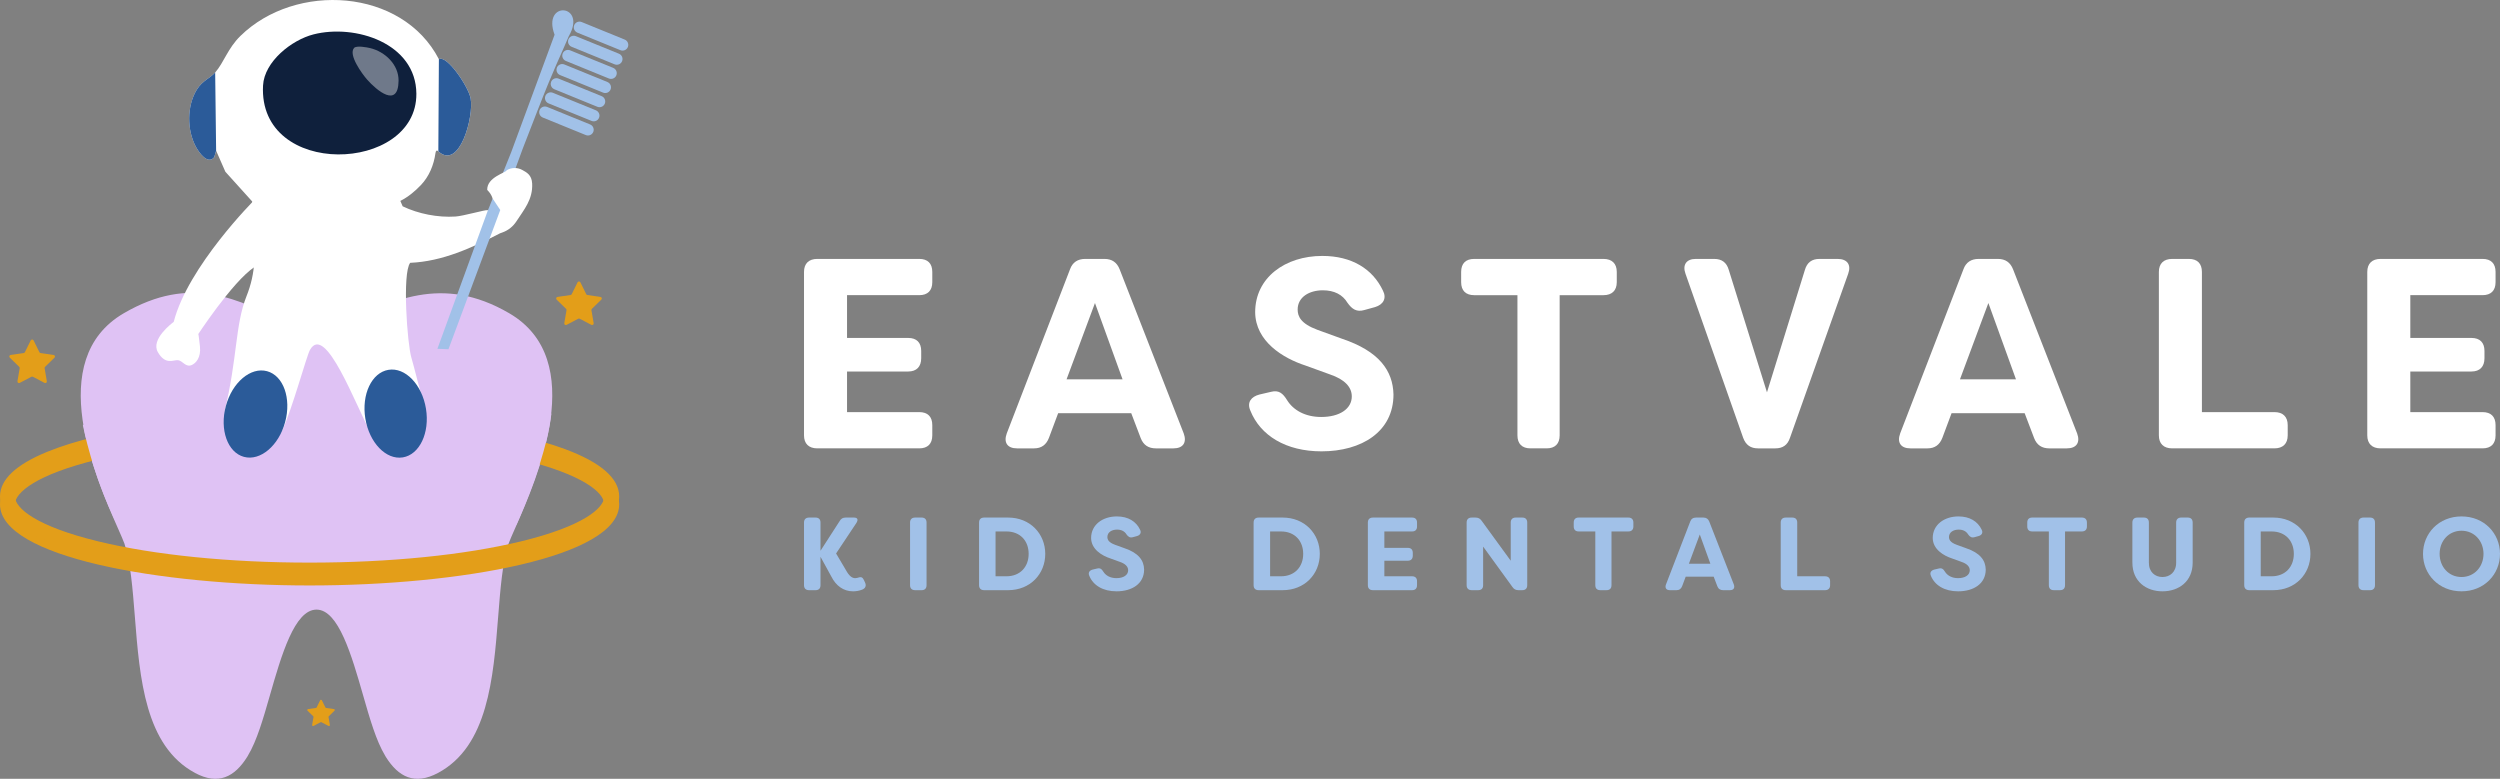 <?xml version="1.0" encoding="UTF-8"?><svg id="Layer_2" xmlns="http://www.w3.org/2000/svg" viewBox="0 0 339.903 105.887"><rect x="0" y="0" width="339.903" height="105.887" fill="#808080" stroke="none"/><g id="Components"><g id="_4e2f5f6c-2dbf-427e-9e29-3cede268ee43_1"><path d="M113.024,78.38l-1.467-2.68v3.865c0,.437-.24.677-.677.677h-.875c-.437,0-.691-.24-.691-.677v-8.52c0-.437.254-.677.691-.677h.875c.437,0,.677.24.677.677v3.837l2.61-4.048c.183-.324.437-.466.804-.466h1.129c.508,0,.621.282.325.748l-2.751,4.133,1.326,2.243c.451.818.846,1.143,1.34,1.115.099-.014.282-.043.437-.099.367-.113.536.042.706.409l.141.31c.169.381.071.748-.381.931-.409.169-.846.24-1.269.24-1.284,0-2.327-.762-2.948-2.017Z" style="fill:#a1c1e8;"/><path d="M123.732,79.565v-8.52c0-.437.254-.677.691-.677h.875c.437,0,.677.24.677.677v8.52c0,.437-.24.677-.677.677h-.875c-.437,0-.691-.24-.691-.677Z" style="fill:#a1c1e8;"/><path d="M133.114,79.565v-8.52c0-.437.254-.677.691-.677h3.259c3.004,0,5.05,2.215,5.05,4.937,0,2.736-2.046,4.937-5.05,4.937h-3.259c-.437,0-.691-.24-.691-.677ZM136.838,78.352c1.876,0,3.019-1.298,3.019-3.047,0-1.764-1.142-3.047-3.019-3.047h-1.481v6.094h1.481Z" style="fill:#a1c1e8;"/><path d="M148.096,78.267c-.183-.423.043-.719.48-.832l.606-.141c.395-.099.607.07.833.437.324.522.945.875,1.777.875.959,0,1.594-.423,1.594-1.072,0-.494-.381-.888-1.128-1.142l-1.284-.466c-1.171-.381-2.61-1.256-2.624-2.779,0-1.806,1.566-2.934,3.498-2.934,1.537,0,2.624.677,3.159,1.806.211.409.014.734-.409.861l-.564.155c-.395.113-.635-.043-.875-.381-.254-.423-.691-.649-1.284-.649-.705,0-1.312.352-1.312,1.001,0,.353.155.734,1.03,1.058l1.284.466c1.933.649,2.652,1.664,2.68,2.905,0,1.933-1.65,2.962-3.752,2.962-1.848,0-3.188-.818-3.71-2.13Z" style="fill:#a1c1e8;"/><path d="M170.442,79.565v-8.52c0-.437.254-.677.691-.677h3.259c3.004,0,5.05,2.215,5.05,4.937,0,2.736-2.046,4.937-5.05,4.937h-3.259c-.437,0-.691-.24-.691-.677ZM174.166,78.352c1.876,0,3.019-1.298,3.019-3.047,0-1.764-1.142-3.047-3.019-3.047h-1.481v6.094h1.481Z" style="fill:#a1c1e8;"/><path d="M188.218,72.258v2.229h3.188c.437,0,.677.24.677.677v.381c0,.437-.24.691-.677.691h-3.188v2.116h3.766c.437,0,.677.24.677.677v.536c0,.437-.24.677-.677.677h-5.318c-.437,0-.691-.24-.691-.677v-8.52c0-.437.254-.677.691-.677h5.318c.437,0,.677.24.677.677v.536c0,.437-.24.677-.677.677h-3.766Z" style="fill:#a1c1e8;"/><path d="M199.405,79.565v-8.52c0-.437.254-.677.691-.677h.508c.367,0,.621.127.832.423l3.964,5.445v-5.191c0-.437.254-.677.691-.677h.875c.437,0,.677.24.677.677v8.52c0,.437-.24.677-.677.677h-.508c-.353,0-.621-.127-.818-.423l-3.992-5.502v5.248c0,.437-.24.677-.677.677h-.875c-.437,0-.691-.24-.691-.677Z" style="fill:#a1c1e8;"/><path d="M222.076,71.044v.536c0,.437-.254.677-.691.677h-2.285v7.307c0,.437-.24.677-.677.677h-.846c-.437,0-.677-.24-.677-.677v-7.307h-2.257c-.437,0-.677-.24-.677-.677v-.536c0-.437.24-.677.677-.677h6.742c.437,0,.691.24.691.677Z" style="fill:#a1c1e8;"/><path d="M226.507,79.466l3.301-8.562c.127-.353.395-.536.79-.536h1.002c.395,0,.649.183.79.536l3.343,8.562c.169.466-.028.776-.536.776h-.917c-.381,0-.649-.169-.79-.536l-.494-1.298h-3.808l-.48,1.284c-.141.367-.395.55-.776.55h-.889c-.507,0-.705-.31-.536-.776ZM232.544,76.645l-1.439-3.978-1.481,3.978h2.92Z" style="fill:#a1c1e8;"/><path d="M242.109,79.565v-8.52c0-.437.254-.677.691-.677h.875c.437,0,.677.24.677.677v7.307h3.78c.437,0,.691.24.691.677v.536c0,.437-.254.677-.691.677h-5.332c-.437,0-.691-.24-.691-.677Z" style="fill:#a1c1e8;"/><path d="M262.523,78.267c-.183-.423.043-.719.48-.832l.606-.141c.395-.099.607.07.833.437.324.522.945.875,1.777.875.959,0,1.594-.423,1.594-1.072,0-.494-.381-.888-1.128-1.142l-1.284-.466c-1.171-.381-2.61-1.256-2.624-2.779,0-1.806,1.566-2.934,3.498-2.934,1.537,0,2.624.677,3.159,1.806.211.409.014.734-.409.861l-.564.155c-.395.113-.635-.043-.875-.381-.254-.423-.691-.649-1.284-.649-.705,0-1.312.352-1.312,1.001,0,.353.155.734,1.03,1.058l1.284.466c1.933.649,2.652,1.664,2.68,2.905,0,1.933-1.65,2.962-3.752,2.962-1.848,0-3.188-.818-3.71-2.13Z" style="fill:#a1c1e8;"/><path d="M283.74,71.044v.536c0,.437-.254.677-.691.677h-2.285v7.307c0,.437-.24.677-.677.677h-.846c-.437,0-.677-.24-.677-.677v-7.307h-2.257c-.437,0-.677-.24-.677-.677v-.536c0-.437.24-.677.677-.677h6.742c.437,0,.691.24.691.677Z" style="fill:#a1c1e8;"/><path d="M289.921,76.504v-5.459c0-.437.254-.677.691-.677h.874c.437,0,.677.24.677.677v5.459c0,1.284.846,1.947,1.848,1.947s1.862-.663,1.862-1.947v-5.459c0-.437.254-.677.691-.677h.875c.437,0,.677.24.677.677v5.459c0,2.539-1.876,3.893-4.105,3.893-2.215,0-4.09-1.354-4.09-3.893Z" style="fill:#a1c1e8;"/><path d="M305.129,79.565v-8.52c0-.437.254-.677.691-.677h3.259c3.004,0,5.05,2.215,5.05,4.937,0,2.736-2.046,4.937-5.05,4.937h-3.259c-.437,0-.691-.24-.691-.677ZM308.853,78.352c1.876,0,3.019-1.298,3.019-3.047,0-1.764-1.142-3.047-3.019-3.047h-1.481v6.094h1.481Z" style="fill:#a1c1e8;"/><path d="M320.661,79.565v-8.52c0-.437.254-.677.691-.677h.875c.437,0,.677.24.677.677v8.52c0,.437-.24.677-.677.677h-.875c-.437,0-.691-.24-.691-.677Z" style="fill:#a1c1e8;"/><path d="M329.436,75.305c0-2.779,2.144-5.092,5.233-5.092s5.233,2.313,5.233,5.092-2.144,5.092-5.233,5.092-5.233-2.313-5.233-5.092ZM337.66,75.305c0-1.749-1.241-3.146-2.99-3.146s-2.976,1.396-2.976,3.146,1.227,3.146,2.976,3.146,2.99-1.397,2.99-3.146Z" style="fill:#a1c1e8;"/><path d="M115.165,40.133v5.814h8.317c1.141,0,1.766.626,1.766,1.767v.993c0,1.141-.625,1.803-1.766,1.803h-8.317v5.52h9.825c1.141,0,1.766.625,1.766,1.766v1.398c0,1.141-.625,1.766-1.766,1.766h-13.873c-1.141,0-1.803-.625-1.803-1.766v-22.227c0-1.141.662-1.766,1.803-1.766h13.873c1.141,0,1.766.625,1.766,1.766v1.398c0,1.141-.625,1.766-1.766,1.766h-9.825Z" style="fill:#fff;"/><path d="M136.875,58.937l8.611-22.337c.331-.92,1.03-1.398,2.061-1.398h2.613c1.03,0,1.693.478,2.061,1.398l8.721,22.337c.441,1.214-.074,2.024-1.398,2.024h-2.392c-.994,0-1.693-.442-2.061-1.398l-1.288-3.385h-9.936l-1.251,3.348c-.368.957-1.03,1.435-2.024,1.435h-2.319c-1.325,0-1.84-.809-1.398-2.024ZM152.626,51.577l-3.753-10.377-3.864,10.377h7.617Z" style="fill:#fff;"/><path d="M169.993,55.809c-.479-1.104.11-1.877,1.251-2.171l1.582-.368c1.03-.258,1.583.184,2.171,1.141.846,1.361,2.466,2.282,4.636,2.282,2.502,0,4.158-1.104,4.158-2.797,0-1.288-.994-2.318-2.944-2.981l-3.349-1.215c-3.054-.994-6.808-3.275-6.844-7.249,0-4.71,4.085-7.654,9.126-7.654,4.011,0,6.845,1.766,8.243,4.71.552,1.067.037,1.913-1.067,2.245l-1.472.405c-1.03.294-1.656-.11-2.282-.994-.662-1.104-1.803-1.693-3.349-1.693-1.84,0-3.422.92-3.422,2.613,0,.92.405,1.913,2.687,2.76l3.349,1.215c5.041,1.692,6.918,4.342,6.992,7.58,0,5.041-4.306,7.728-9.788,7.728-4.821,0-8.317-2.135-9.678-5.557Z" style="fill:#fff;"/><path d="M219.818,36.968v1.398c0,1.141-.662,1.766-1.803,1.766h-5.962v19.062c0,1.141-.625,1.766-1.766,1.766h-2.208c-1.141,0-1.766-.625-1.766-1.766v-19.062h-5.888c-1.141,0-1.766-.625-1.766-1.766v-1.398c0-1.141.625-1.766,1.766-1.766h17.59c1.141,0,1.803.625,1.803,1.766Z" style="fill:#fff;"/><path d="M237.002,59.526l-7.838-22.3c-.442-1.214.11-2.024,1.398-2.024h2.502c1.03,0,1.692.478,1.987,1.509l5.189,16.633,5.152-16.633c.294-1.03.957-1.509,1.987-1.509h2.466c1.325,0,1.877.809,1.435,2.024l-7.912,22.3c-.331.994-.994,1.435-1.987,1.435h-2.355c-.994,0-1.656-.442-2.024-1.435Z" style="fill:#fff;"/><path d="M258.345,58.937l8.611-22.337c.331-.92,1.03-1.398,2.061-1.398h2.613c1.03,0,1.693.478,2.061,1.398l8.721,22.337c.441,1.214-.074,2.024-1.398,2.024h-2.392c-.994,0-1.693-.442-2.061-1.398l-1.288-3.385h-9.936l-1.251,3.348c-.368.957-1.03,1.435-2.024,1.435h-2.319c-1.325,0-1.84-.809-1.398-2.024ZM274.095,51.577l-3.753-10.377-3.864,10.377h7.617Z" style="fill:#fff;"/><path d="M293.523,59.195v-22.227c0-1.141.662-1.766,1.803-1.766h2.282c1.141,0,1.766.625,1.766,1.766v19.062h9.862c1.141,0,1.803.625,1.803,1.766v1.398c0,1.141-.662,1.766-1.803,1.766h-13.91c-1.141,0-1.803-.625-1.803-1.766Z" style="fill:#fff;"/><path d="M327.709,40.133v5.814h8.317c1.141,0,1.766.626,1.766,1.767v.993c0,1.141-.625,1.803-1.766,1.803h-8.317v5.52h9.825c1.141,0,1.766.625,1.766,1.766v1.398c0,1.141-.625,1.766-1.766,1.766h-13.873c-1.141,0-1.803-.625-1.803-1.766v-22.227c0-1.141.663-1.766,1.803-1.766h13.873c1.141,0,1.766.625,1.766,1.766v1.398c0,1.141-.625,1.766-1.766,1.766h-9.825Z" style="fill:#fff;"/><path d="M42.96,45.931c1.018-.482,2.03-.997,3.038-1.507,7.145-3.627,14.104-7.159,23.238-1.834,10.88,6.344,3.818,22.375.816,29.191-.447,1.016-.795,1.805-.908,2.143-.823,2.469-1.11,6.103-1.412,9.921-.663,8.403-1.392,17.618-8.177,21.244-3.17,1.695-5.381.569-7.113-2.205l-.088-.156c-1.214-2.02-2.063-4.98-2.971-8.144-1.571-5.476-3.359-11.701-6.35-11.7-2.99-.001-4.777,6.223-6.349,11.699-.908,3.165-1.758,6.125-2.971,8.145l-.09.157c-1.73,2.774-3.943,3.898-7.111,2.205l.003-.004c-6.789-3.634-7.518-12.842-8.18-21.239-.302-3.819-.589-7.453-1.414-9.922-.113-.34-.461-1.128-.908-2.144-3.002-6.818-10.062-22.848.816-29.19,9.106-5.309,15.603-1.979,22.358,1.484,1.249.64,2.507,1.285,3.775,1.858h0Z" style="fill:#dfc2f4;"/><path d="M42.093,79.601c-20.405,0-42.093-3.866-42.093-11.03s21.687-11.03,42.093-11.03,42.093,3.866,42.093,11.03-21.687,11.03-42.093,11.03ZM42.093,59.572c-10.893,0-21.123,1.031-28.805,2.904-8.299,2.023-11.256,4.475-11.256,6.094s2.957,4.071,11.256,6.094c7.682,1.873,17.912,2.904,28.805,2.904s21.123-1.031,28.805-2.904c8.299-2.023,11.256-4.475,11.256-6.094s-2.957-4.071-11.256-6.094c-7.682-1.873-17.912-2.904-28.805-2.904Z" style="fill:#e39e19;"/><path d="M42.093,78.527c-20.405,0-42.093-3.866-42.093-11.03,0-2.279,2.143-4.314,6.369-6.048,7.603-3.119,20.958-4.982,35.724-4.982,13.981,0,26.95,1.712,34.691,4.58,4.912,1.819,7.402,3.99,7.402,6.45,0,7.164-21.687,11.03-42.093,11.03ZM42.093,58.498c-14.298,0-27.691,1.851-34.952,4.83-3.246,1.332-5.108,2.851-5.108,4.168,0,1.62,2.957,4.071,11.256,6.094,7.682,1.873,17.912,2.904,28.805,2.904s21.123-1.031,28.805-2.904c8.299-2.023,11.256-4.475,11.256-6.094,0-1.458-2.215-3.115-6.076-4.545-7.527-2.788-20.232-4.453-33.985-4.453Z" style="fill:#e39e19;"/><path d="M11.261,57.769s1.277,6.842,4.681,13.58c1.166,2.307,54.262.001,54.262.001,0,0,3.972-8.513,4.752-14.99.428-3.557-63.695,1.409-63.695,1.409Z" style="fill:#dfc2f4;"/><path d="M69.598,24.226c.922-2.518,1.463-3.985,1.463-3.985l1.986-5.122c2.457-6.295,3.045-7.242,4.287-10.198,2.536-4.394-3.675-4.901-1.933-.198l-5.888,15.945-1.374,3.434,1.46.124Z" style="fill:#a1c1e8;"/><path d="M78.019,3.825c-.019-.132-.004-.27.05-.402.162-.398.617-.59,1.015-.427l5.854,2.385c.398.162.59.617.427,1.015-.162.398-.617.59-1.015.427l-5.854-2.385c-.266-.108-.44-.348-.478-.613Z" style="fill:#a1c1e8;"/><path d="M77.235,5.748c-.019-.132-.004-.27.05-.402.162-.398.617-.59,1.015-.427l5.854,2.385c.398.162.59.617.427,1.015-.162.398-.617.59-1.015.427l-5.854-2.385c-.266-.108-.44-.348-.478-.613Z" style="fill:#a1c1e8;"/><path d="M76.452,7.672c-.019-.132-.004-.27.05-.402.162-.398.617-.59,1.015-.427l5.854,2.385c.398.162.59.617.427,1.015-.162.398-.617.59-1.015.427l-5.854-2.385c-.266-.108-.44-.348-.478-.613Z" style="fill:#a1c1e8;"/><path d="M75.668,9.595c-.019-.132-.004-.27.05-.402.162-.398.617-.59,1.015-.427l5.854,2.385c.398.162.59.617.427,1.015-.162.398-.617.59-1.015.427l-5.854-2.385c-.266-.108-.44-.348-.478-.613Z" style="fill:#a1c1e8;"/><path d="M74.885,11.519c-.019-.132-.004-.27.05-.402.162-.398.617-.59,1.015-.427l5.854,2.385c.398.162.59.617.427,1.015-.162.398-.617.59-1.015.427l-5.854-2.385c-.266-.108-.44-.348-.478-.613Z" style="fill:#a1c1e8;"/><path d="M74.101,13.442c-.019-.132-.004-.27.05-.402.162-.398.617-.59,1.015-.427l5.854,2.385c.398.162.59.617.427,1.015-.162.398-.617.59-1.015.427l-5.854-2.385c-.266-.108-.44-.348-.478-.613Z" style="fill:#a1c1e8;"/><path d="M73.317,15.366c-.019-.132-.004-.27.05-.402.162-.398.617-.59,1.015-.427l5.854,2.385c.398.162.59.617.427,1.015-.162.398-.617.59-1.015.427l-5.854-2.385c-.266-.108-.44-.348-.478-.613Z" style="fill:#a1c1e8;"/><path d="M26.956,45.423h.01s.06.12.22,1.68c.16,1.55-.57,2.28-1.1,2.52-.84.37-1.23-.56-1.86-.65-.63-.09-1.71.73-2.76-1.09-1.01-1.75,1.91-3.93,2.14-4.11h.01c1.94-7.57,10.99-16.6,10.99-16.6l1.08,8.64c-2.5.4-7.72,8.09-8.73,9.61Z" style="fill:#fff;"/><path d="M68.313,31.602c.786-.278,1.451-.815,1.904-1.516,1.03-1.593,2.24-2.958,2.136-5.131-.057-1.178-.756-1.519-1.337-1.843-.667-.372-1.483-.356-2.136.041h0c-.072.336-2.699.924-2.636,2.674,1.382,1.343.685,2.889.033,2.748-.309-.067-3.298.798-4.346.865-2.384.153-5.038-.356-7.186-1.391l-.316-.734c1.07-.538,1.976-1.293,2.789-2.145,1.13-1.183,1.762-2.728,1.988-4.349.042-.304.153-.461.391-.244,2.881,2.621,4.846-4.726,4.393-7.186-.301-1.636-3.244-5.966-4.317-5.341-5.011-9.674-19.491-10.501-26.981-3.168-1.726,1.69-2.242,3.6-3.433,4.97-.696.8-1.745,1.101-2.51,2.357-1.351,2.217-1.34,5.476-.112,7.751.431.799,1.608,2.48,2.49,1.416l.261-.879,1.252,2.852,3.648,4.041.335,6.341-.061,1.782c-.056,1.635-.441,3.234-1.046,4.755-1.562,3.923-1.226,8.465-2.982,15.657l7.824,2.638c1.424-3.09,3.313-10.146,3.784-10.986,2.102-3.746,6.212,7.579,8.356,11.449l6.486-2.594c.601-.24.907-.909.691-1.52-.584-1.653-1.314-4.868-1.746-6.301-.548-1.819-1.258-11.465-.159-12.877,4.398-.191,8.389-2.038,12.222-4.016l.326-.115ZM39.777,7.828c-2.97.759-6.678,3.692-6.855,6.939-.691,12.696,20.908,11.938,20.846,1.134-.04-6.894-8.329-9.52-13.991-8.073Z" style="fill:#fff;"/><path d="M42.619,4.677c5.662-1.447,13.951,1.179,13.991,8.073.062,10.804-21.537,11.562-20.846-1.134.177-3.247,3.885-6.18,6.855-6.939Z" style="fill:#0f203c;"/><path d="M50.321,6.538c-.459-.11-1.863-.373-2.179-.02-.826.921,1.115,3.559,1.768,4.298,1.319,1.492,4.227,3.945,4.28.17.031-2.194-1.836-3.962-3.87-4.448Z" style="fill:#fff; opacity:.4;"/><ellipse cx="53.793" cy="56.234" rx="4.176" ry="6.032" transform="translate(-8.394 9.451) rotate(-9.317)" style="fill:#2b5b99;"/><ellipse cx="34.738" cy="56.293" rx="6.032" ry="4.176" transform="translate(-28.657 75.179) rotate(-74.912)" style="fill:#2b5b99;"/><path d="M59.595,20.577c2.881,2.621,4.846-4.726,4.393-7.186-.301-1.636-3.244-5.966-4.317-5.341l-.075,12.527ZM29.256,9.852c-.696.8-1.745,1.101-2.51,2.357-1.351,2.217-1.34,5.476-.112,7.751.431.799,1.608,2.48,2.49,1.416l.261-.879-.129-10.645Z" style="fill:#2b5b99;"/><path d="M4.564,46.279l.793,1.606c.031.063.092.107.162.117l1.773.258c.176.026.247.242.119.367l-1.283,1.25c-.051.049-.074.121-.062.19l.303,1.764c.03.176-.154.309-.312.227l-1.586-.833c-.063-.033-.137-.033-.2,0l-1.586.833c-.158.083-.342-.051-.312-.227l.303-1.764c.012-.07-.011-.141-.062-.19l-1.283-1.25c-.128-.124-.057-.341.119-.367l1.773-.258c.07-.01.131-.054.162-.117l.793-1.606c.079-.16.307-.16.386,0Z" style="fill:#e39e19;"/><path d="M43.761,95.213l.478.968c.019.038.055.065.098.071l1.069.155c.106.015.149.146.072.221l-.774.754c-.031.03-.044.073-.037.115l.183,1.064c.018.106-.093.187-.188.137l-.957-.502c-.038-.02-.083-.02-.121,0l-.957.502c-.095.05-.206-.031-.188-.137l.183-1.064c.007-.042-.007-.085-.037-.115l-.774-.754c-.077-.075-.035-.206.072-.221l1.069-.155c.042-.006.079-.033.098-.071l.478-.968c.048-.096.185-.096.233,0Z" style="fill:#e39e19;"/><path d="M78.911,38.389l.793,1.606c.031.063.092.107.162.117l1.773.258c.176.026.247.242.119.367l-1.283,1.25c-.051.049-.074.121-.062.19l.303,1.764c.03.176-.154.309-.312.227l-1.586-.833c-.063-.033-.137-.033-.2,0l-1.586.833c-.158.083-.342-.051-.312-.227l.303-1.764c.012-.07-.011-.141-.062-.19l-1.283-1.25c-.128-.124-.057-.341.119-.367l1.773-.258c.07-.01.131-.054.162-.117l.793-1.606c.079-.16.307-.16.386,0Z" style="fill:#e39e19;"/><polygon points="66.98 26.995 66.313 28.661 60.928 43.427 59.471 47.423 60.971 47.484 62.261 44.018 68.015 28.555 66.98 26.995" style="fill:#a1c1e8;"/></g></g></svg>